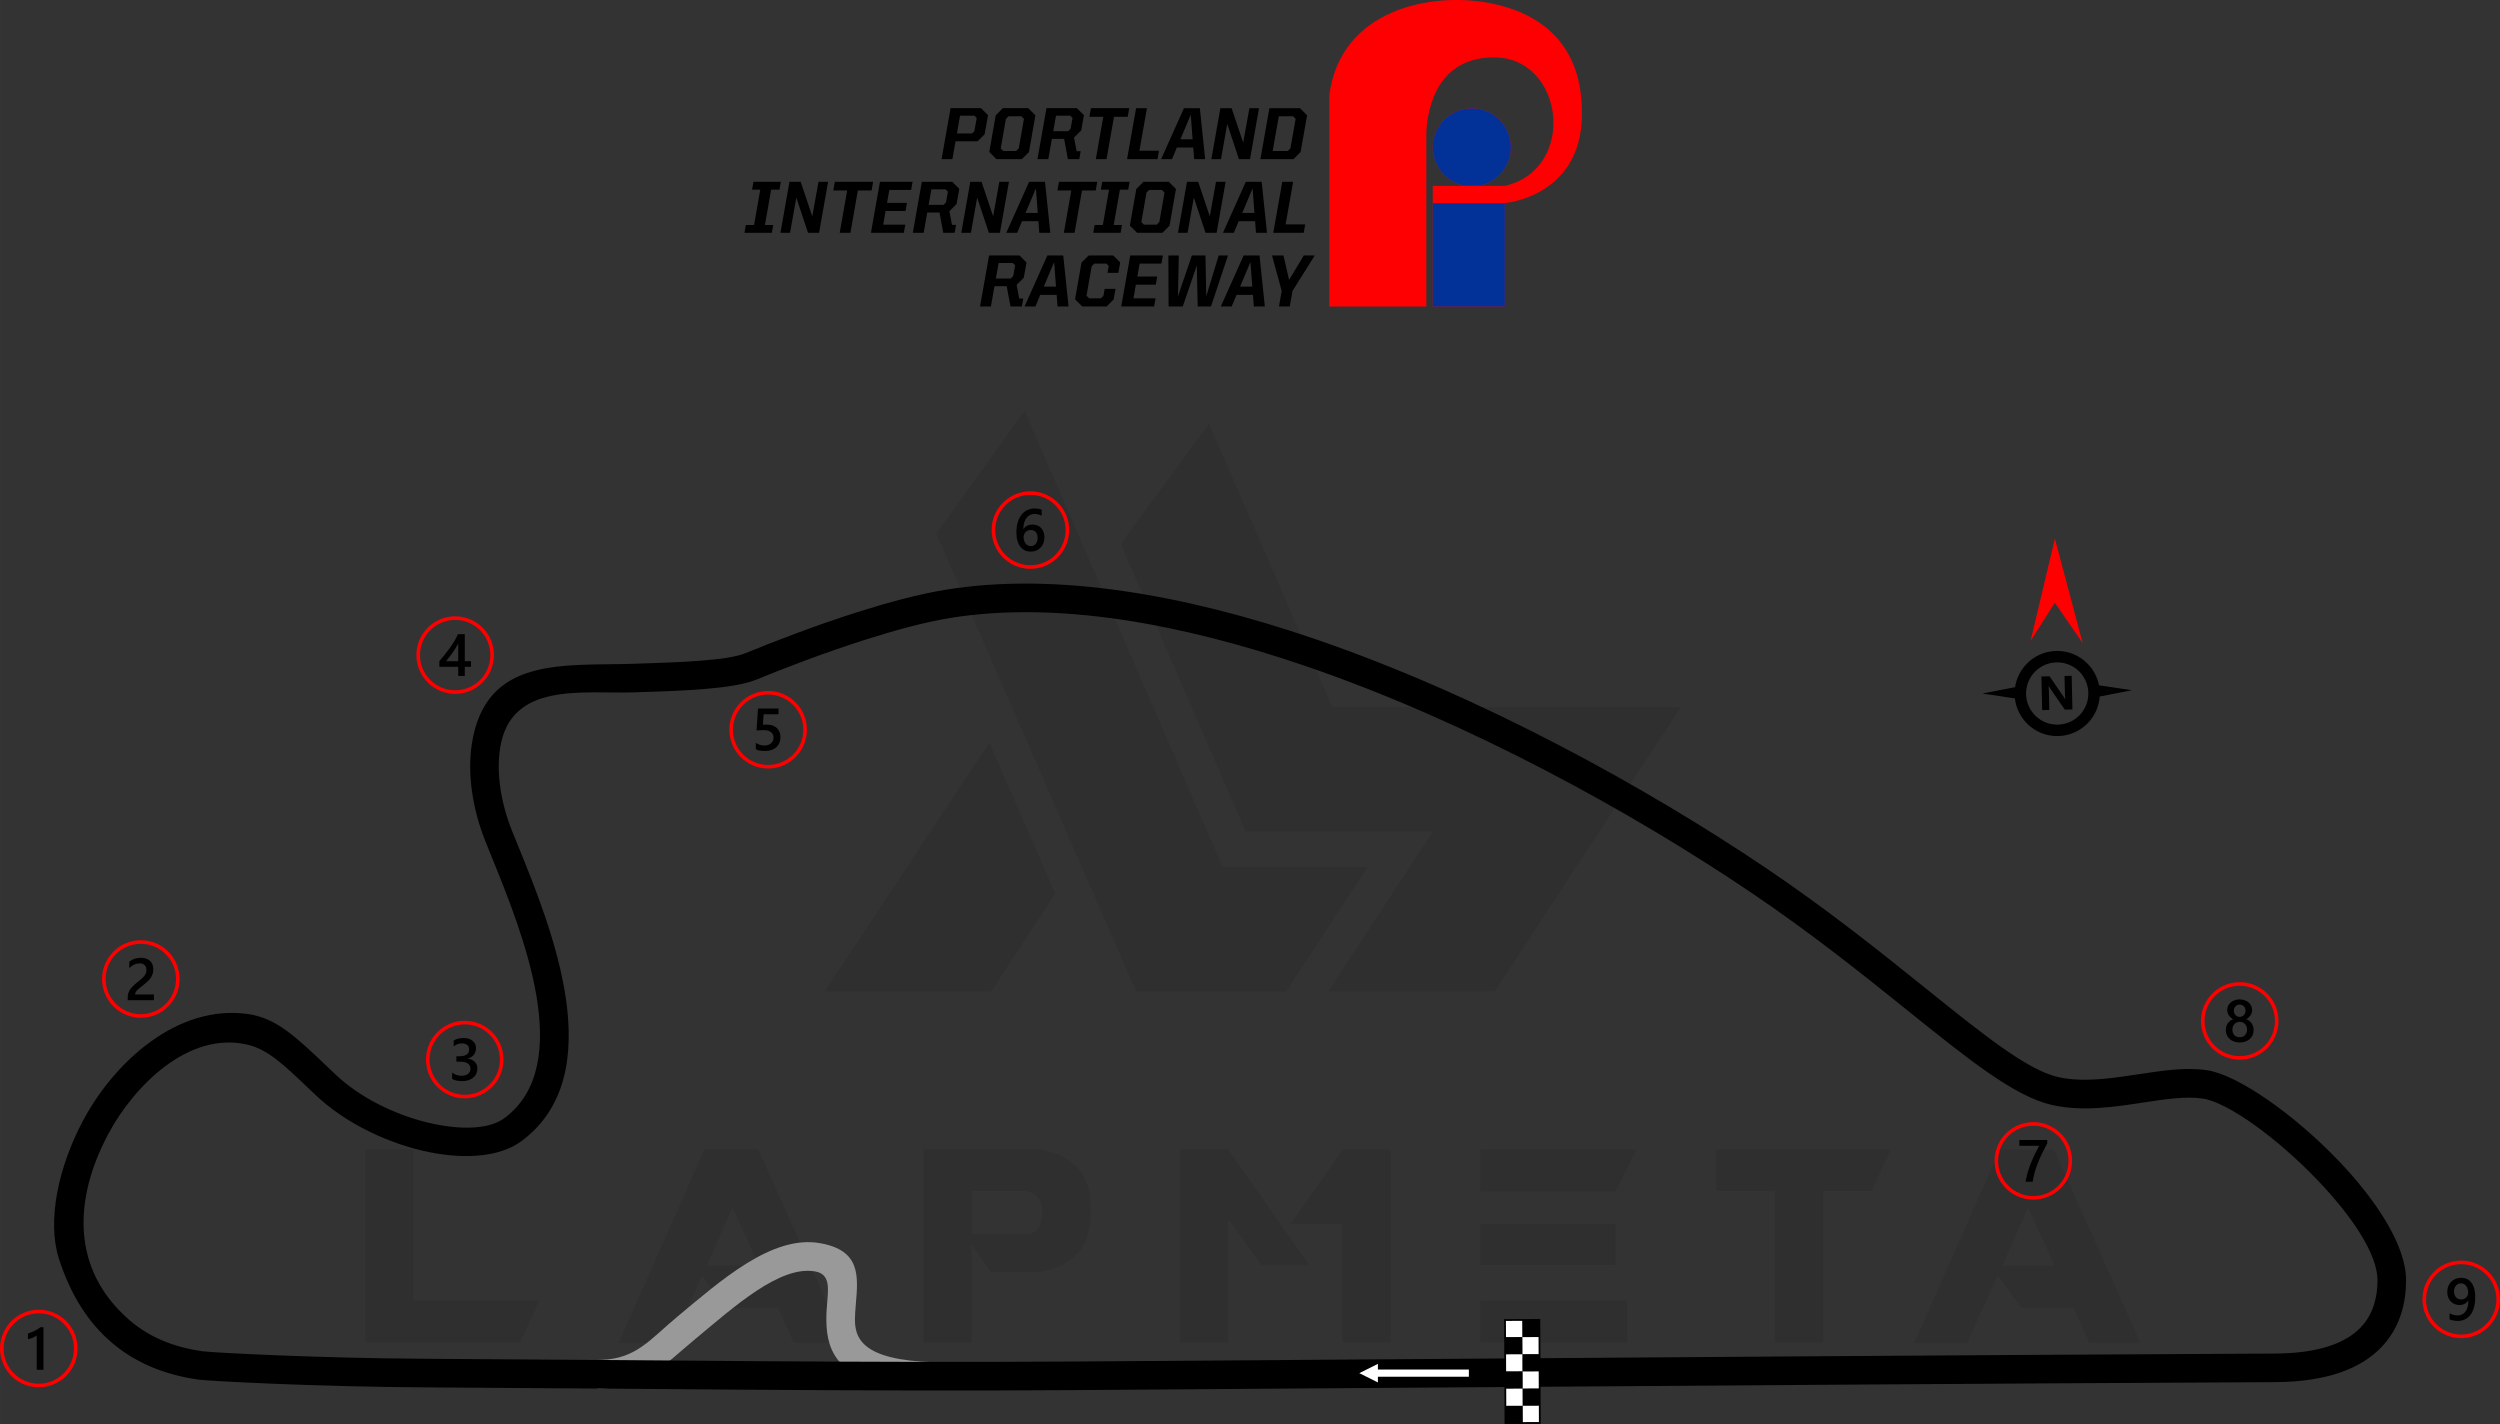 <?xml version="1.0" encoding="UTF-8"?>
<!DOCTYPE svg PUBLIC "-//W3C//DTD SVG 1.1//EN" "http://www.w3.org/Graphics/SVG/1.1/DTD/svg11.dtd">
<!-- Creator: CorelDRAW 2021 (64-Bit) -->
<svg xmlns="http://www.w3.org/2000/svg" xml:space="preserve" width="245.966mm" height="140.1mm" version="1.1" style="shape-rendering:geometricPrecision; text-rendering:geometricPrecision; image-rendering:optimizeQuality; fill-rule:evenodd; clip-rule:evenodd"
viewBox="0 0 25334.62 14430.42"
 xmlns:xlink="http://www.w3.org/1999/xlink"
 xmlns:xodm="http://www.corel.com/coreldraw/odm/2003">
 <rect x="0" y="0" width="25334.62" height="14430.42" fill="#333333" stroke="none"/>
 <defs>
  <style type="text/css">
   <![CDATA[
    .fil4 {fill:black}
    .fil9 {fill:#023298}
    .fil8 {fill:#FE0002}
    .fil6 {fill:white}
    .fil2 {fill:black;fill-rule:nonzero}
    .fil5 {fill:black;fill-rule:nonzero}
    .fil1 {fill:#999999;fill-rule:nonzero}
    .fil3 {fill:red;fill-rule:nonzero}
    .fil7 {fill:white;fill-rule:nonzero}
    .fil0 {fill:black;fill-opacity:0.071}
   ]]>
  </style>
 </defs>
 <g id="Layer_x0020_1">
  <path class="fil0" d="M3701.54 13604.61l0 -1959.94 486.73 0 0 1534.85 1278.5 0 -194.69 425.08 -1570.54 0zm5785.69 -8196.68l2024.84 4640.25 1521.87 0 827.45 -1262.28 -1469.95 0 -2008.61 -4624.01 -895.6 1246.05zm2764.68 -1116.26l1249.29 2871.76 3533.73 0 -1885.3 2881.5 -1687.37 0 0 -3.24 1057.85 -1615.98 -1898.28 0 -1265.53 -2913.95 895.6 -1220.09zm-1557.56 4763.55l-648.99 992.96 -1687.35 0 0 -3.24 1667.89 -2521.31 668.45 1531.6zm-2131.92 4552.63l-519.18 0 -159 -353.69 -528.93 0 -240.13 -327.74 -308.26 681.43 -538.66 0 869.63 -1959.94 548.4 0 876.13 1959.94zm-872.89 -785.28l-266.08 -584.09 -259.59 584.09 525.67 0zm2157.88 -317.99l590.57 0c84.37,-25.97 126.55,-103.85 123.3,-233.64 0,-107.09 -51.91,-175.23 -162.24,-201.19l-551.64 0 0 434.83zm194.69 389.39l-197.94 -285.56 0 996.19 -486.74 0 0 -1959.94 1171.41 0c343.96,61.66 519.18,246.61 522.43,561.37l0 116.82c-3.24,317.99 -175.22,509.45 -515.94,567.86l-493.23 -0.01 0 3.25zm3228.71 -71.4l-486.74 0 -337.47 -467.26 -0.01 1249.29 -489.97 0 0 -1959.94 486.73 0 827.47 1177.9zm337.47 -1174.66l486.74 0 0 1956.69 -489.98 0 0 -1200.62 -528.93 0 532.17 -756.08zm2881.49 1531.61l0 425.08 -1489.42 0 0 -425.08 1489.42 0zm-116.81 -778.78l0 418.59 -1372.61 0 0 -418.6 1372.61 0.01zm214.16 -752.83l-214.16 428.34 -1372.61 0 0 -428.34 1586.76 0zm1395.32 421.84l-587.33 0 0 -421.84 1768.49 0 -197.94 421.84 -489.98 0 0 1534.85 -489.99 0 0 -1534.85 -3.24 0zm3708.96 1538.1l-519.19 0 -159 -353.69 -528.92 0 -240.13 -327.74 -308.27 681.43 -538.65 0 869.63 -1959.94 548.4 0 876.13 1959.94zm-872.89 -785.28l-266.08 -584.09 -259.59 584.09 525.67 0z"/>
  <g id="_2243348242064">
   <path class="fil1" d="M9297.19 14085.71c-797.11,-60.55 -920.87,-378.37 -923.1,-707.69 -0.47,-71.12 4.65,-131.69 9.61,-190.39 12.43,-146.88 23.44,-276.88 -122.83,-303.03 -356.48,-63.75 -819.49,356.75 -1212.1,682.51 -334.54,277.59 -506.49,487.84 -944.8,503.21l-47.44 1.61 0 -289.97 38.91 -1.33c354.96,-12.5 491.92,-207.94 768.24,-437.22 439.86,-364.97 959.43,-832.4 1448.28,-744.97 407.04,72.78 385.56,326.42 361.29,613.04 -4.89,57.79 -9.93,117.39 -9.61,165.4 1.51,222.02 120.76,435.18 958.95,429.47l248.56 -1.7 0 281.05 -573.96 0z"/>
   <path class="fil2" d="M2517.86 10276.91c283.41,41.44 483.02,231.64 801.81,535.42l79.36 75.49c248.47,235.5 600.55,407.46 936.04,488.21 321.16,77.3 618.08,71.68 774.67,-43.65 731.02,-538.45 181.79,-1888.93 -130.35,-2656.44 -13.08,-32.16 -26.14,-64.28 -59.38,-147.26 -135.77,-338.87 -184.49,-693.57 -138.2,-991.37 138.75,-892.64 927.92,-787.53 1639.91,-810.63 469.47,-15.23 947.08,-30.74 1134.73,-108.09 255.31,-105.24 690.85,-275.18 1135.8,-416.4 305.39,-96.92 619.25,-181.7 891.03,-225.87 1124.22,-182.67 2432.67,53.05 3724.86,493.27 1711.37,583.02 3398.42,1525.4 4584.6,2324.69 633.06,426.59 1168.16,856.75 1620.18,1220.13 590.14,474.42 1034.19,831.38 1345.86,900.87 252.64,56.32 540.79,12.47 813.65,-29.05 245.94,-37.42 480.59,-73.13 694.76,-40.45 313.51,47.84 886.89,450.77 1335.99,921.82 379.97,398.55 680.3,855.22 679.56,1206.64 -0.44,217.1 -52.46,474.97 -254.79,682.88 -194.25,199.62 -523.68,346.57 -1074.45,349.26 -3111.25,15.26 -6232.03,37.92 -9350.19,60.53 -935,6.78 -1869.78,13.57 -2803.99,20.15 -2199.45,15.49 -4350.24,-15.82 -6581.14,-27.62 -1119.55,-5.92 -2204.31,-64.33 -2305.63,-78.55 -349.58,-49.05 -644.66,-173.17 -883.14,-377.63 -237.41,-203.52 -415.46,-484.03 -531.92,-846.59 -122.64,-381.85 -8.38,-926.89 243.99,-1400.61 315.05,-591.37 956.27,-1184.44 1676.4,-1079.17zm8381.39 3520.61c933.84,-6.58 1868.26,-13.36 2802.9,-20.14 3118.17,-22.61 6238.94,-45.27 9350.19,-60.53 459.6,-2.26 722.34,-112.36 867.79,-261.84 137.37,-141.16 172.72,-324.55 173.03,-480.76 0.57,-268.54 -264.61,-654.95 -600.06,-1006.8 -410.33,-430.4 -912.87,-795.28 -1169.09,-834.38 -171.07,-26.1 -384.62,6.4 -608.44,40.45 -297.5,45.27 -611.65,93.07 -919.27,24.49 -378.91,-84.48 -845.27,-459.39 -1465.07,-957.65 -445.8,-358.39 -973.56,-782.65 -1600.88,-1205.36 -1169.92,-788.34 -2832.21,-1717.25 -4515.34,-2290.64 -1252.12,-426.58 -2513.45,-656.04 -3585.19,-481.9 -253.23,41.15 -553.97,122.78 -850.16,216.79 -442.52,140.45 -866.32,305.6 -1113.08,407.32 -235.8,97.2 -740.09,113.57 -1235.79,129.66 -526.99,17.09 -1257.29,-113.64 -1362.84,565.37 -38.44,247.28 4.3,547.5 121.16,839.2l59.38 146.13c342.87,843.07 946.17,2326.51 32.68,2999.37 -228.1,168 -613.98,187.42 -1013.11,91.34 -381.2,-91.76 -783.02,-288.81 -1068.89,-559.76l-79.36 -75.49c-247.89,-236.22 -408.33,-389.09 -615,-436.52 -600.25,-137.7 -1151.82,425.86 -1407.88,906.48 -350,656.96 -381.7,1374.04 220.94,1890.66 195.11,167.27 440.55,269.39 734.38,310.62 95.46,13.4 1160.32,70.43 2267.02,76.28 2181.57,11.53 4403.6,42.91 6579.96,27.61z"/>
  </g>
  <g id="_2243348267072">
   <path class="fil3" d="M20605.35 11371.38c108.49,0 206.73,43.99 277.82,115.08 71.09,71.09 115.08,169.34 115.08,277.82 0,108.49 -43.99,206.74 -115.08,277.83 -71.09,71.09 -169.33,115.08 -277.82,115.08 -108.49,0 -206.74,-43.99 -277.83,-115.08 -71.09,-71.09 -115.08,-169.34 -115.08,-277.83 0,-108.49 43.99,-206.73 115.08,-277.82 71.09,-71.09 169.34,-115.08 277.83,-115.08zm252.14 140.77c-64.52,-64.52 -153.67,-104.43 -252.14,-104.43 -98.47,0 -187.63,39.91 -252.15,104.43 -64.52,64.52 -104.43,153.67 -104.43,252.14 0,98.47 39.91,187.63 104.43,252.15 64.52,64.52 153.68,104.43 252.15,104.43 98.47,0 187.62,-39.91 252.14,-104.43 64.52,-64.52 104.43,-153.68 104.43,-252.15 0,-98.46 -39.91,-187.62 -104.43,-252.14z"/>
   <path class="fil4" d="M20746.63 11587.11c-17.72,32.39 -34.43,64.51 -50.13,96.21 -15.79,31.82 -29.99,63.6 -42.77,95.72 -12.79,32.01 -23.85,64.32 -33.33,96.82 -9.46,32.62 -16.7,65.82 -21.84,99.84l-71.65 0c4.73,-30.29 11.47,-60.47 20.23,-90.68 8.74,-30.19 19.02,-60.29 30.8,-90.48 11.77,-30.2 24.96,-60.49 39.66,-90.99 14.6,-30.49 30.19,-61.3 46.69,-92.29l-200.19 0 0 -58.38 282.53 0 0 34.23z"/>
   <path class="fil3" d="M10441.97 4978.64c108.49,0 206.73,43.99 277.82,115.08 71.09,71.09 115.08,169.33 115.08,277.82 0,108.48 -43.98,206.72 -115.08,277.81 -71.09,71.09 -169.33,115.08 -277.82,115.08 -108.49,0 -206.73,-43.99 -277.82,-115.08 -71.1,-71.09 -115.08,-169.33 -115.08,-277.81 0,-108.49 43.99,-206.73 115.08,-277.82 71.09,-71.09 169.33,-115.08 277.82,-115.08zm252.14 140.77c-64.52,-64.52 -153.67,-104.43 -252.14,-104.43 -98.47,0 -187.62,39.91 -252.14,104.43 -64.52,64.52 -104.43,153.67 -104.43,252.14 0,98.46 39.91,187.62 104.43,252.12 64.52,64.52 153.67,104.43 252.14,104.43 98.47,0 187.62,-39.91 252.14,-104.43 64.52,-64.51 104.43,-153.67 104.43,-252.12 0,-98.47 -39.91,-187.62 -104.43,-252.14z"/>
   <path class="fil4" d="M10583.93 5446.87c0,21.23 -3.51,40.66 -10.48,58.16 -6.93,17.41 -16.6,32.51 -28.96,45.19 -12.38,12.69 -27.09,22.56 -44.08,29.49 -17.03,7.06 -35.43,10.48 -55.36,10.48 -21.23,0 -40.77,-4.12 -58.48,-12.38 -17.81,-8.26 -33.11,-20.54 -45.99,-36.84 -12.89,-16.3 -22.84,-36.63 -29.99,-60.88 -7.05,-24.25 -10.56,-52.44 -10.56,-84.44 0,-39.15 4.61,-73.88 13.99,-104.17 9.36,-30.19 22.13,-55.56 38.44,-75.98 16.3,-20.54 35.52,-36.02 57.58,-46.61 21.94,-10.66 45.79,-16 71.34,-16 15.92,0 30.41,1.1 43.48,3.32 13.1,2.12 23.58,5.14 31.43,8.87l0 61.58c-10.08,-5.12 -20.75,-9.46 -32.23,-12.97 -11.36,-3.53 -24.43,-5.34 -39.14,-5.34 -16.5,0 -31.81,3.32 -45.68,10.06 -13.99,6.63 -26.07,16.39 -36.15,29.27 -10.15,12.89 -18.11,28.88 -23.94,47.81 -5.75,18.93 -8.77,40.86 -8.96,65.62l1.8 0c9.06,-13.99 21.25,-24.96 36.65,-33 15.5,-8.08 33.61,-12.08 54.45,-12.08 18.52,0 35.13,2.9 50.01,8.95 14.81,6.04 27.5,14.6 37.95,25.96 10.59,11.28 18.74,25.07 24.36,41.27 5.75,16.22 8.56,34.43 8.56,54.66zm-68.93 5.62c0,-12.16 -1.52,-23.25 -4.34,-33.31 -2.82,-10.06 -7.14,-18.6 -13,-25.76 -5.72,-7.24 -13.07,-12.77 -21.84,-16.7 -8.65,-3.92 -19.01,-5.86 -30.79,-5.86 -11.77,0 -22.15,2.13 -31.1,6.36 -8.96,4.23 -16.42,9.75 -22.56,16.61 -6.13,6.83 -10.66,14.79 -13.68,23.55 -3.02,8.85 -4.65,17.91 -4.65,27.17 0,10.06 1.52,20.32 4.34,30.8 2.82,10.56 7.25,20.12 13.08,28.77 5.94,8.67 13.48,15.73 22.55,21.34 9.16,5.63 20.04,8.46 32.62,8.46 11.17,0 21.12,-2.1 29.8,-6.22 8.65,-4.14 15.89,-9.87 21.61,-17.11 5.86,-7.27 10.28,-15.92 13.3,-25.78 3.02,-9.96 4.65,-20.73 4.65,-32.31z"/>
   <path class="fil3" d="M7784.04 7002.23c108.48,0 206.72,43.98 277.81,115.08 71.1,71.09 115.08,169.32 115.08,277.81 0,108.49 -43.99,206.73 -115.08,277.82 -71.09,71.1 -169.33,115.08 -277.81,115.08 -108.49,0 -206.73,-43.99 -277.82,-115.08 -71.09,-71.09 -115.08,-169.34 -115.08,-277.82 0,-108.48 43.98,-206.72 115.08,-277.81 71.09,-71.09 169.33,-115.08 277.82,-115.08zm252.12 140.77c-64.51,-64.52 -153.67,-104.43 -252.12,-104.43 -98.47,0 -187.62,39.91 -252.14,104.43 -64.52,64.51 -104.43,153.67 -104.43,252.12 0,98.46 39.91,187.62 104.43,252.14 64.52,64.52 153.67,104.43 252.14,104.43 98.46,0 187.62,-39.91 252.12,-104.43 64.52,-64.52 104.43,-153.67 104.43,-252.14 0,-98.47 -39.91,-187.62 -104.43,-252.12z"/>
   <path class="fil4" d="M7659.13 7592.94l0 -65.72c27.78,18.72 55.86,27.97 84.36,27.97 28.67,0 51.82,-7.25 69.24,-21.95 17.5,-14.6 26.27,-34.11 26.27,-58.57 0,-23.95 -8.85,-42.57 -26.68,-55.95 -17.8,-13.4 -43.26,-20.03 -76.48,-20.03 -11.39,0 -34.53,1.1 -69.35,3.51l15.09 -222.32 208.13 0 0 58.38 -151.26 0 -7.05 105.86c13.58,-0.8 25.85,-1.19 36.82,-1.19 44.79,0 79.52,11.47 103.98,34.53 24.46,22.94 36.73,54.45 36.73,94.3 0,41.86 -14.09,75.49 -42.07,100.76 -27.97,25.26 -66.53,37.83 -115.45,37.83 -41.26,0 -72.06,-5.74 -92.29,-17.41z"/>
   <path class="fil3" d="M4709.64 10344.66c108.48,0 206.73,43.99 277.82,115.08 71.09,71.09 115.08,169.34 115.08,277.82 0,108.49 -43.99,206.73 -115.08,277.82 -71.09,71.09 -169.34,115.08 -277.82,115.08 -108.49,0 -206.73,-43.99 -277.82,-115.08 -71.09,-71.09 -115.08,-169.33 -115.08,-277.82 0,-108.48 43.99,-206.73 115.08,-277.82 71.09,-71.09 169.33,-115.08 277.82,-115.08zm252.14 140.77c-64.52,-64.52 -153.68,-104.43 -252.14,-104.43 -98.47,0 -187.62,39.91 -252.14,104.43 -64.52,64.52 -104.43,153.68 -104.43,252.14 0,98.47 39.91,187.62 104.43,252.14 64.52,64.52 153.67,104.43 252.14,104.43 98.46,0 187.62,-39.91 252.14,-104.43 64.52,-64.52 104.43,-153.67 104.43,-252.14 0,-98.46 -39.91,-187.62 -104.43,-252.14z"/>
   <path class="fil4" d="M4581.82 10933.42l0 -64.31c27.58,21.84 58.58,32.7 93.21,32.7 28.08,0 50.61,-6.33 67.41,-19.13 16.83,-12.77 25.18,-30.08 25.18,-51.93 0,-47.91 -36.65,-71.96 -110.01,-71.96l-32.72 0 0 -54.86 31.32 0c65,0 97.51,-22.54 97.51,-67.72 0,-41.67 -25.35,-62.52 -75.98,-62.52 -28.39,0 -54.95,10.08 -79.91,30.32l0 -60.7c28.69,-16.11 62.6,-24.27 101.66,-24.27 37.53,0 67.63,9.48 90.27,28.39 22.56,18.82 33.92,42.98 33.92,72.47 0,55.64 -28.39,91.49 -84.94,107.38l0 1.22c30.49,2.9 54.54,13.58 72.25,31.9 17.72,18.44 26.48,41.38 26.48,68.85 0,37.96 -14.2,68.64 -42.67,91.89 -28.58,23.35 -66.13,34.93 -112.72,34.93 -41.87,0 -75.28,-7.54 -100.25,-22.64z"/>
   <path class="fil3" d="M4612.51 6245.72c108.49,0 206.73,43.99 277.82,115.08 71.1,71.09 115.08,169.33 115.08,277.81 0,108.48 -43.99,206.73 -115.08,277.82 -71.09,71.09 -169.34,115.08 -277.82,115.08 -108.49,0 -206.73,-43.99 -277.82,-115.08 -71.09,-71.09 -115.08,-169.34 -115.08,-277.82 0,-108.48 43.98,-206.72 115.08,-277.81 71.09,-71.09 169.33,-115.08 277.82,-115.08zm252.14 140.77c-64.52,-64.52 -153.67,-104.43 -252.14,-104.43 -98.47,0 -187.62,39.91 -252.14,104.43 -64.52,64.51 -104.43,153.67 -104.43,252.12 0,98.46 39.91,187.62 104.43,252.14 64.52,64.52 153.67,104.43 252.14,104.43 98.46,0 187.62,-39.91 252.14,-104.43 64.52,-64.52 104.43,-153.68 104.43,-252.14 0,-98.46 -39.91,-187.62 -104.43,-252.12z"/>
   <path class="fil4" d="M4710 6427.21l0 273.05 62.8 0 0 56.86 -62.8 0 0 92.9 -66.33 0 0 -92.9 -191.43 0 0 -57.46c17.32,-19.54 35.04,-40.57 53.25,-63.32 18.22,-22.64 35.72,-45.88 52.54,-69.54 16.81,-23.64 32.29,-47.41 46.69,-71.15 14.4,-23.85 26.48,-46.6 36.24,-68.43l69.04 0zm-66.33 273.05l0 -177.55c-21.42,38.55 -42.67,72.16 -63.6,100.85 -20.92,28.7 -40.46,54.26 -58.78,76.7l122.39 0z"/>
   <path class="fil3" d="M22697.16 9953.06c108.49,0 206.73,43.99 277.82,115.08 71.09,71.09 115.08,169.33 115.08,277.82 0,108.48 -43.99,206.73 -115.08,277.82 -71.09,71.09 -169.33,115.08 -277.82,115.08 -108.48,0 -206.73,-43.99 -277.82,-115.08 -71.09,-71.09 -115.08,-169.34 -115.08,-277.82 0,-108.49 43.99,-206.73 115.08,-277.82 71.09,-71.09 169.34,-115.08 277.82,-115.08zm252.14 140.77c-64.52,-64.52 -153.67,-104.43 -252.14,-104.43 -98.46,0 -187.62,39.91 -252.14,104.43 -64.52,64.52 -104.43,153.67 -104.43,252.14 0,98.46 39.91,187.62 104.43,252.14 64.52,64.52 153.68,104.43 252.14,104.43 98.47,0 187.62,-39.91 252.14,-104.43 64.52,-64.52 104.43,-153.68 104.43,-252.14 0,-98.47 -39.91,-187.62 -104.43,-252.14z"/>
   <path class="fil4" d="M22556.25 10439.6c0,-12.16 1.51,-23.95 4.53,-35.33 3.02,-11.47 7.65,-21.95 13.68,-31.59 6.14,-9.67 13.79,-18.32 23.05,-25.99 9.26,-7.63 20.04,-13.76 32.42,-18.51 -18.32,-10.26 -32.82,-23.34 -43.69,-39.34 -10.76,-16.12 -16.2,-33.84 -16.2,-53.26 0,-15.59 3.23,-29.88 9.67,-43.06 6.33,-13.18 15.2,-24.58 26.45,-34.22 11.39,-9.67 24.66,-17.11 39.96,-22.56 15.4,-5.42 32.12,-8.16 50.12,-8.16 18.32,0 35.12,2.82 50.64,8.27 15.39,5.52 28.77,13.07 40.05,22.74 11.28,9.65 20.13,21.03 26.37,34.22 6.36,13.18 9.46,27.37 9.46,42.77 0,19.43 -5.42,37.14 -16.2,53.26 -10.86,16 -25.15,29.08 -43.06,39.34 12.16,4.75 22.95,10.88 32.31,18.43 9.35,7.55 17.11,16.09 23.44,25.76 6.24,9.67 10.97,20.13 14.18,31.6 3.12,11.38 4.64,23.24 4.64,35.63 0,18.52 -3.42,35.43 -10.25,50.74 -6.96,15.29 -16.53,28.47 -28.91,39.34 -12.36,10.97 -27.25,19.43 -44.58,25.56 -17.2,6.06 -36.33,9.06 -57.17,9.06 -20.62,0 -39.55,-3.01 -56.77,-9.06 -17.19,-6.14 -32,-14.6 -44.48,-25.56 -12.48,-10.87 -22.25,-24.05 -29.18,-39.34 -7.05,-15.31 -10.48,-32.22 -10.48,-50.74zm66.63 -5.84c0,11.97 1.72,22.75 5.23,32.42 3.62,9.65 8.56,17.8 15.09,24.45 6.44,6.64 14.3,11.78 23.46,15.3 9.16,3.51 19.32,5.34 30.49,5.34 10.77,0 20.73,-1.82 29.8,-5.45 9.06,-3.62 16.8,-8.85 23.44,-15.59 6.54,-6.85 11.77,-15 15.5,-24.57 3.73,-9.46 5.53,-20.13 5.53,-31.9 0,-10.86 -1.69,-21.03 -5.23,-30.59 -3.62,-9.46 -8.54,-17.81 -15.09,-24.85 -6.44,-7.16 -14.29,-12.69 -23.46,-16.81 -9.15,-4.14 -19.32,-6.24 -30.49,-6.24 -10.56,0 -20.54,1.91 -29.57,5.73 -9.18,3.84 -17.03,9.26 -23.66,16.22 -6.55,7.05 -11.69,15.29 -15.51,24.96 -3.73,9.65 -5.53,20.13 -5.53,31.59zm14.4 -191.13c0,8.87 1.61,17.03 4.73,24.66 3.13,7.55 7.33,14.09 12.67,19.73 5.34,5.63 11.58,9.97 18.74,13.07 7.13,3.23 14.89,4.75 23.13,4.75 8.26,0 16.01,-1.63 23.16,-4.83 7.13,-3.23 13.48,-7.65 18.91,-13.3 5.33,-5.63 9.66,-12.16 12.79,-19.73 3.12,-7.54 4.73,-15.7 4.73,-24.35 0,-8.85 -1.52,-17.11 -4.53,-24.76 -3.13,-7.63 -7.25,-14.3 -12.58,-19.71 -5.34,-5.53 -11.59,-9.87 -18.83,-12.99 -7.35,-3.12 -15.2,-4.73 -23.66,-4.73 -8.85,0 -16.89,1.61 -24.15,4.84 -7.24,3.2 -13.49,7.74 -18.72,13.48 -5.22,5.63 -9.26,12.28 -12.08,19.82 -2.93,7.55 -4.32,15.59 -4.32,24.05z"/>
   <path class="fil3" d="M24941.71 12774.67c108.49,0 206.73,43.99 277.82,115.08 71.09,71.09 115.08,169.34 115.08,277.82 0,108.49 -43.99,206.73 -115.08,277.82 -71.09,71.09 -169.33,115.08 -277.82,115.08 -108.48,0 -206.73,-43.99 -277.82,-115.08 -71.09,-71.09 -115.08,-169.33 -115.08,-277.82 0,-108.48 43.99,-206.73 115.08,-277.82 71.09,-71.09 169.34,-115.08 277.82,-115.08zm252.14 140.77c-64.52,-64.52 -153.67,-104.43 -252.14,-104.43 -98.46,0 -187.62,39.91 -252.14,104.43 -64.52,64.52 -104.43,153.68 -104.43,252.14 0,98.47 39.91,187.62 104.43,252.14 64.52,64.52 153.68,104.43 252.14,104.43 98.47,0 187.62,-39.91 252.14,-104.43 64.52,-64.52 104.43,-153.67 104.43,-252.14 0,-98.46 -39.91,-187.62 -104.43,-252.14z"/>
   <path class="fil4" d="M25083.38 13144.47c0,42.28 -4.53,78.6 -13.69,109.11 -9.17,30.5 -21.74,55.56 -37.75,75.19 -16.01,19.62 -34.82,34.1 -56.25,43.48 -21.56,9.34 -44.69,13.99 -69.46,13.99 -8.04,0 -16.19,-0.5 -24.35,-1.41 -8.15,-1.02 -15.89,-2.33 -23.25,-3.84 -7.46,-1.61 -14.09,-3.32 -20.12,-5.22 -5.94,-1.8 -10.98,-3.63 -14.9,-5.45l0 -61.58c4.12,2.51 9.26,5.14 15.4,7.75 6.03,2.73 12.69,5.03 19.82,7.16 7.24,2.01 14.71,3.73 22.44,4.91 7.77,1.33 15.32,2.02 22.56,2.02 16.7,0 31.9,-3.32 45.58,-9.75 13.71,-6.55 25.27,-16.11 34.94,-28.88 9.65,-12.79 17,-28.7 22.25,-47.61 5.22,-19.03 7.85,-40.95 7.85,-65.94l-1.22 0c-3.51,6.25 -8.16,12.18 -13.99,17.83 -5.83,5.63 -12.49,10.56 -19.93,14.79 -7.46,4.22 -15.8,7.54 -24.86,10.17 -9.16,2.51 -18.91,3.82 -29.39,3.82 -17.72,0 -34.11,-3.1 -49.42,-9.35 -15.2,-6.14 -28.39,-14.89 -39.64,-26.37 -11.19,-11.38 -19.92,-25.27 -26.37,-41.57 -6.36,-16.3 -9.56,-34.52 -9.56,-54.56 0,-22.03 3.62,-41.87 10.87,-59.67 7.34,-17.83 17.3,-32.92 30.1,-45.39 12.77,-12.49 27.86,-22.13 45.08,-28.88 17.3,-6.85 36.12,-10.28 56.35,-10.28 19.02,0 37.15,3.63 54.15,10.77 17.03,7.24 31.9,18.61 44.81,34.22 12.89,15.71 23.03,35.82 30.68,60.6 7.55,24.76 11.28,54.76 11.28,89.97zm-71.37 -45.08c0,-14.18 -1.8,-27.09 -5.42,-38.65 -3.63,-11.58 -8.67,-21.56 -15.2,-29.8 -6.44,-8.26 -14.2,-14.7 -23.15,-19.13 -8.85,-4.53 -18.72,-6.85 -29.28,-6.85 -9.48,0 -18.43,1.94 -26.98,5.75 -8.56,3.82 -16,9.37 -22.44,16.42 -6.34,7.02 -11.46,15.58 -15.19,25.65 -3.74,9.98 -5.53,21.15 -5.53,33.31 0,13.4 1.79,25.17 5.42,35.33 3.63,10.28 8.65,18.82 15.2,25.86 6.44,6.96 14.29,12.3 23.46,15.92 9.04,3.62 19.21,5.42 30.18,5.42 9.87,0 18.93,-1.8 27.28,-5.42 8.34,-3.63 15.59,-8.57 21.84,-14.81 6.14,-6.14 10.97,-13.49 14.6,-21.93 3.51,-8.46 5.22,-17.52 5.22,-27.08z"/>
   <path class="fil3" d="M392.91 13272.7c108.48,0 206.72,43.98 277.81,115.08 71.1,71.09 115.08,169.33 115.08,277.81 0,108.49 -43.99,206.73 -115.08,277.82 -71.09,71.1 -169.33,115.08 -277.81,115.08 -108.49,0 -206.73,-43.99 -277.82,-115.08 -71.09,-71.09 -115.08,-169.33 -115.08,-277.82 0,-108.48 43.98,-206.72 115.08,-277.81 71.09,-71.09 169.33,-115.08 277.82,-115.08zm252.12 140.77c-64.51,-64.52 -153.67,-104.43 -252.12,-104.43 -98.47,0 -187.62,39.91 -252.14,104.43 -64.52,64.51 -104.43,153.67 -104.43,252.12 0,98.47 39.91,187.62 104.43,252.14 64.52,64.52 153.67,104.43 252.14,104.43 98.46,0 187.62,-39.91 252.12,-104.43 64.52,-64.52 104.43,-153.67 104.43,-252.14 0,-98.46 -39.91,-187.62 -104.43,-252.12z"/>
   <path class="fil4" d="M440.43 13449.45l0 432.28 -68.44 0 0 -348.54c-12.38,8.85 -25.67,16.42 -39.96,22.56 -14.18,6.22 -30.49,11.67 -48.81,16.39l0 -58.37c11.47,-3.71 22.44,-7.63 33,-11.77 10.67,-4.12 21.15,-8.77 31.4,-13.88 10.36,-5.14 20.73,-10.88 31.31,-17.11 10.48,-6.34 21.34,-13.48 32.61,-21.55l28.89 0z"/>
   <path class="fil3" d="M1427.05 9528.24c108.48,0 206.72,43.98 277.81,115.08 71.09,71.09 115.08,169.33 115.08,277.82 0,108.49 -43.99,206.73 -115.08,277.82 -71.09,71.1 -169.33,115.08 -277.81,115.08 -108.49,0 -206.73,-43.99 -277.82,-115.08 -71.09,-71.09 -115.08,-169.34 -115.08,-277.82 0,-108.49 43.99,-206.73 115.08,-277.82 71.09,-71.09 169.33,-115.08 277.82,-115.08zm252.12 140.77c-64.51,-64.52 -153.67,-104.43 -252.12,-104.43 -98.47,0 -187.62,39.91 -252.14,104.43 -64.52,64.52 -104.43,153.67 -104.43,252.14 0,98.46 39.91,187.62 104.43,252.14 64.52,64.52 153.67,104.43 252.14,104.43 98.46,0 187.62,-39.91 252.12,-104.43 64.52,-64.52 104.43,-153.67 104.43,-252.14 0,-98.47 -39.91,-187.62 -104.43,-252.14z"/>
   <path class="fil4" d="M1559.74 10136.13l-265.4 0 0 -32.7c0,-13.4 1.91,-25.98 5.63,-37.65 3.74,-11.68 8.77,-22.66 15.01,-33.02 6.33,-10.26 13.69,-20.01 22.15,-29.19 8.46,-9.15 17.5,-17.99 27.06,-26.56 9.67,-8.54 19.54,-16.8 29.49,-24.76 10.06,-7.93 19.93,-15.89 29.5,-23.94 9.06,-7.77 17.3,-15.2 24.76,-22.66 7.55,-7.33 13.87,-14.99 19.21,-22.84 5.34,-7.85 9.48,-16.11 12.38,-24.87 2.94,-8.73 4.43,-18.21 4.43,-28.47 0,-11.17 -1.71,-20.95 -5.12,-29.29 -3.53,-8.35 -8.26,-15.4 -14.5,-20.93 -6.14,-5.63 -13.49,-9.87 -21.95,-12.69 -8.44,-2.93 -17.7,-4.34 -27.78,-4.34 -17.19,0 -34.8,4.04 -52.74,12.08 -17.91,8.06 -35.1,20.15 -51.63,36.34l0 -65.83c8.67,-6.44 17.42,-12.06 26.29,-16.89 8.85,-4.84 18.01,-8.87 27.47,-12.08 9.37,-3.32 19.32,-5.63 29.68,-7.24 10.48,-1.63 21.54,-2.43 33.31,-2.43 19.13,0 36.45,2.51 51.93,7.55 15.51,5.03 28.8,12.38 39.86,22.13 10.97,9.79 19.43,21.86 25.46,36.45 6.05,14.49 8.97,31.19 8.97,50.12 0,17.11 -2.12,32.51 -6.36,46.1 -4.22,13.68 -10.17,26.37 -17.91,38.22 -7.74,11.77 -17.21,22.97 -28.19,33.64 -10.95,10.56 -23.33,21.53 -36.81,32.69 -11.47,9.26 -22.75,18.22 -34.13,26.98 -11.28,8.77 -21.42,17.3 -30.49,25.66 -9.06,8.37 -16.42,16.72 -21.95,25.07 -5.63,8.34 -8.46,16.72 -8.46,25.15l0 1.51 190.83 0 0 58.68z"/>
  </g>
  <g id="_2279156615360">
   <path class="fil5" d="M20837.86 6596.46c118.98,-2.65 227.86,43.26 307.66,119.57l0.25 0.24c62.94,60.2 107.74,139.32 125.19,228.42l333.91 49.9 -326.9 63.82c-7.2,103.39 -50.94,197.04 -118.63,267.8l-0.24 0c-76.34,79.79 -183.08,130.49 -302.05,133.14 -119.14,2.65 -228.12,-43.25 -307.9,-119.57 -70.76,-67.68 -118.63,-159.32 -130.41,-262.27l-329.42 -49.22 331.35 -64.68c13.47,-89.81 54.71,-170.84 114.91,-233.77l0 -0.24c76.31,-79.79 183.13,-130.49 302.28,-133.14zm163.74 592.93l-77.47 1.73 -145.28 -211.07c-8.48,-12.32 -14.45,-21.6 -17.75,-27.86l-0.91 0.02c1.49,11.99 2.54,30.4 3.09,55.05l4.17 187.34 -72.53 1.61 -7.58 -340.83 82.77 -1.84 139.84 204.46c6.38,9.27 12.26,18.4 17.75,27.44l0.97 -0.02c-1.47,-7.84 -2.48,-23.48 -3,-46.76l-4.19 -188.47 72.53 -1.62 7.58 340.83zm64.06 -389.61c-58.32,-55.73 -138.03,-89.24 -225.21,-87.29 -87.11,1.94 -165.21,39.01 -221,97.33 -55.85,58.22 -89.35,137.93 -87.41,225.11 1.94,87.11 39.01,165.21 97.33,220.99 58.32,55.79 137.99,89.35 225.11,87.42 87.17,-1.94 165.32,-38.94 221.1,-97.22 55.67,-58.43 89.24,-138.1 87.3,-225.21 -1.94,-87.18 -38.94,-165.33 -97.22,-221.11z"/>
   <polygon class="fil3" points="20823.47,6108.02 20577.14,6496.48 20824.11,5458.45 21105.45,6516.85 "/>
  </g>
  <g id="_2279156613536">
   <g>
    <polygon class="fil4" points="15599.69,13375.61 15600.44,13549.64 15426.4,13550.4 15425.65,13376.36 "/>
    <polygon class="fil6" points="15600.44,13549.64 15601.19,13723.68 15427.15,13724.43 15426.4,13550.4 "/>
    <polygon class="fil4" points="15601.19,13723.68 15601.94,13897.72 15427.9,13898.47 15427.15,13724.43 "/>
    <polygon class="fil6" points="15601.94,13897.72 15602.7,14071.76 15428.67,14072.51 15427.9,13898.47 "/>
    <polygon class="fil4" points="15602.7,14071.76 15603.45,14245.79 15429.42,14246.54 15428.67,14072.51 "/>
    <polygon class="fil6" points="15603.45,14245.79 15604.21,14419.83 15430.17,14420.58 15429.42,14246.54 "/>
    <polygon class="fil6" points="15425.65,13376.36 15426.4,13550.4 15252.36,13551.15 15251.61,13377.11 "/>
    <polygon class="fil4" points="15426.4,13550.4 15427.15,13724.43 15253.12,13725.18 15252.36,13551.15 "/>
    <polygon class="fil6" points="15427.15,13724.43 15427.9,13898.47 15253.87,13899.22 15253.12,13725.18 "/>
    <polygon class="fil4" points="15427.9,13898.47 15428.67,14072.51 15254.63,14073.26 15253.87,13899.22 "/>
    <polygon class="fil6" points="15428.67,14072.51 15429.42,14246.54 15255.38,14247.3 15254.63,14073.26 "/>
    <polygon class="fil4" points="15429.42,14246.54 15430.17,14420.58 15256.13,14421.33 15255.38,14247.3 "/>
    <path class="fil5" d="M15604.23 14428.89c-119.04,0.5 -238.09,1.12 -357.12,1.52 -1.21,-354.11 -2.98,-708.23 -4.58,-1062.34 122.06,-0.41 244.11,-1 366.17,-1.56 1.61,354.11 3.39,708.22 4.59,1062.33l-9.05 0.04zm-174.09 -17.37l164.97 -0.7 -4.44 -1026.11 -329.95 1.4 4.43 1026.12 165 -0.71z"/>
   </g>
   <polygon class="fil7" points="13963.41,13951.69 14885.28,13951.69 14885.28,13879.01 13963.41,13879.01 13963.41,13821.16 13775.03,13915.35 13963.41,14009.55 "/>
  </g>
  <path class="fil4" d="M12671.73 2655.77l-104.8 248.58 123.55 0 -18.75 -248.58zm-1989.19 0l-104.79 248.58 123.51 0 -18.72 -248.58zm-414.73 141.51l19.48 -108.57 -23.22 -23.22 -144.48 0 -27.73 157.23 151.24 0 24.71 -25.44zm2425.63 -888.02l-104.79 248.58 123.54 0 -18.75 -248.58zm-1075.03 41.93l-52.44 299.48 26.23 26.2 129.5 -0.01 26.97 -26.97 52.4 -298.72 -26.2 -26.2 -129.53 0.01 -26.92 26.2zm-1102.01 206.65l-18.75 -248.58 -104.8 248.58 123.55 0zm2442.85 -979.34l-62.14 351.88 153.45 0 26.2 -26.97 53.16 -298.72 -26.2 -26.2 -144.47 0.01zm-892.43 -15.74l-104.8 248.58 123.55 0 -18.75 -248.58zm-1365.51 9.72l-27.73 157.23 151.24 0 24.71 -25.44 19.48 -108.57 -23.22 -23.22 -144.48 0zm-507.59 32.21l-52.44 299.48 26.23 26.2 129.51 -0.01 26.97 -26.97 52.4 -298.72 -26.2 -26.2 -129.54 0.01 -26.92 26.2zm-610.93 714.29l-144.48 0.01 -27.72 157.22 151.23 0 24.71 -25.44 19.48 -108.57 -23.22 -23.22zm291.23 -746.49l-145.23 0.01 -31.44 180.41 152.72 0 23.95 -23.95 23.95 -133.28 -23.95 -23.19zm-241.05 -76.37l308.42 0 71.14 71.14 -34.44 193.13 -71.11 71.14 -223.87 0.01 -31.44 181.17 -110.06 0 91.35 -516.59zm-291.23 746.49l308.41 0 71.14 71.14 -27.73 154.21 -72.61 72.64 26.2 138.52 41.18 0 -14.2 80.12 -115.3 0 -38.19 -205.16 -124.27 0 -35.94 205.16 -110.06 0 91.35 -516.63zm748.64 -673.86l72.64 -72.64 256.79 0 72.61 72.64 -65.12 371.36 -72.64 72.63 -256.79 0 -72.61 -72.63 65.12 -371.36zm36.69 673.88l97.3 0 -91.31 516.59 -112.32 0 -118.28 -357.11 -63.62 357.11 -97.35 0 91.35 -516.59 113.81 0 117.51 349.63 62.9 -349.63zm70.4 516.59l231.31 -516.59 160.97 0 53.89 516.59 -111.55 0 -8.97 -117.54 -166.2 0 -49.42 117.54 -110.03 0zm-174.47 229.89l308.42 0.01 71.14 71.14 -27.73 154.24 -72.61 72.61 26.2 138.52 41.18 0 -14.2 80.12 -115.3 -0.01 -38.19 -205.16 -124.27 0.01 -35.94 205.16 -110.07 -0.01 91.35 -516.63zm590.68 0.02l160.98 0 53.89 516.59 -111.56 0.01 -8.97 -117.54 -166.2 -0.01 -49.42 117.54 -110.03 0.01 231.31 -516.6zm-100.3 -976.39l91.35 -516.62 308.42 0 71.14 71.14 -27.73 154.24 -72.61 72.61 26.2 138.52 41.17 0 -14.2 80.11 -115.3 0 -38.19 -205.15 -124.26 0 -35.94 205.15 -110.07 0zm267.3 746.51l75.61 -429.03 -140.77 0.01 15.74 -87.61 387.78 0 -14.98 87.61 -139.23 0 -75.61 429.03 -108.54 -0.01zm113.77 673.87l65.12 -371.36 72.64 -72.64 249.29 0 70.35 70.38 -18.72 105.6 -110.03 0 12.72 -70.38 -23.95 -23.22 -122.06 -0.01 -26.92 26.2 -52.44 299.48 26.23 26.2 119.77 -0.01 25.43 -25.44 12.75 -70.38 110.04 0.01 -19.44 107.05 -71.14 71.14 -247.06 0 -72.59 -72.64zm281.51 -753.25l62.86 -357.88 -83.07 0 14.21 -79.35 276.99 0 -13.48 79.36 -84.59 -0.01 -62.86 357.88 83.83 0 -13.48 79.36 -277.72 0 14.2 -79.36 83.11 0zm277.74 309.27l330.87 0 -14.97 82.38 -220.81 0 -23.22 131 201.37 -0.01 -14.2 82.38 -202.14 0 -23.98 138.52 223.86 0 -14.97 82.34 -333.17 0 91.35 -516.6zm-348.85 -976.39l75.61 -429.02 -140.77 0.01 15.74 -87.61 387.78 0 -14.98 87.61 -139.23 0 -75.61 429.02 -108.54 -0.01zm345.1 673.87l65.12 -371.36 72.64 -72.64 256.78 0 72.61 72.64 -65.12 371.36 -72.64 72.64 -256.79 0 -72.59 -72.64zm487.36 715.81l140.77 -413.29 137.73 0 8.21 413.29 125.79 -413.29 94.33 0 -172.2 516.59 -134.76 0.01 -8.97 -415.5 -142.22 415.5 -143.75 0 -2.26 -516.6 105.57 0 -8.25 413.29zm-515.81 -1389.69l91.35 -516.58 110.06 -0.01 -76.37 431.24 198.39 0 -14.98 85.35 -308.45 0zm515.81 746.5l91.35 -516.59 113.81 0 117.5 349.63 62.9 -349.63 97.29 0 -91.31 516.59 -112.31 0 -118.27 -357.11 -63.62 357.11 -97.35 0zm434.24 746.51l231.31 -516.6 160.97 0 53.89 516.59 -111.55 0.01 -8.97 -117.54 -166.2 -0.01 -49.42 117.54 -110.03 0.01zm21.71 -746.51l231.32 -516.59 160.97 0 53.89 516.59 -111.56 0 -8.97 -117.54 -166.2 0 -49.42 117.54 -110.03 0zm497.08 229.9l116.06 0 56.87 247.85 148.98 -247.85 110.83 0 -225.35 359.4 -27.69 157.23 -109.3 0 27.69 -157.99 -98.08 -358.64zm-1123.69 -976.4l231.31 -516.59 160.98 0 53.88 516.58 -111.55 0.01 -8.97 -117.53 -166.2 0 -49.42 117.53 -110.03 0zm1136.43 746.52l91.35 -516.59 110.06 0 -76.37 431.23 198.4 0 -14.98 85.36 -308.46 0zm-3985.8 -516.6l330.9 0 -15.01 82.38 -220.8 -0.01 -23.22 131 201.37 0 -14.2 82.38 -202.14 -0.01 -23.95 138.52 223.83 0 -14.97 82.34 -333.12 0 91.31 -516.59zm-457.42 -0.02l387.78 0 -14.98 87.61 -139.24 0 -75.61 429.03 -108.54 -0.01 75.61 -429.03 -140.76 0.01 15.74 -87.61zm-345.89 0.02l117.51 349.63 62.9 -349.63 97.3 0 -91.31 516.59 -112.32 0 -118.28 -357.11 -63.62 357.11 -97.3 0 91.31 -516.59 113.81 0zm-478.4 0l276.99 0 -13.48 79.36 -84.58 -0.01 -62.86 357.88 83.82 0 -13.48 79.36 -277.75 0 14.24 -79.36 83.1 0 62.86 -357.88 -83.06 0 14.2 -79.35zm4640.11 -229.92l91.35 -516.59 113.81 0 117.51 349.63 62.9 -349.63 97.3 0 -91.31 516.58 -112.32 0.01 -118.28 -357.1 -63.62 357.1 -97.35 0zm497.12 0l91.34 -516.59 309.19 0 72.61 72.64 -65.88 371.36 -72.61 72.59 -334.65 0z"/>
  <path class="fil8" d="M13470.9 965.85c113.7,-873.57 1030.93,-1048.45 1625,-934.94 488.05,93.36 952.32,393.38 934.7,1153.43 -18.64,812.07 -780.53,873.55 -780.53,873.55l0.04 1048.33 -730.9 0 0 -1048.33 0 -110.8 0 -63.87c109.8,0 219.6,0 329.4,0 -186.96,-31.68 -329.4,-194.27 -329.4,-390.33 0,-218.71 177.39,-396 396.1,-396 218.85,0 396.23,177.28 396.23,396 0,196.07 -142.42,358.65 -329.48,390.32 89.34,0 178.68,0 268.02,0 733.84,-166.23 606.08,-1301.77 -110.54,-1301.77 -633.27,0 -682.47,627.63 -685.19,773.49l0 1751.3 -983.41 0 -0.04 -2140.38z"/>
  <path class="fil9" d="M14843.81 1882.38l143.01 0c184.72,-33.6 324.73,-195.07 324.73,-389.49 0,-218.71 -177.39,-396 -396.23,-396 -218.71,0 -396.1,177.28 -396.1,396 0,194.38 140.01,355.86 324.6,389.49z"/>
  <polygon class="fil9" points="15250.07,2060.01 14519.21,2060.01 14519.21,3106.22 15250.12,3106.22 "/>
 </g>
</svg>
